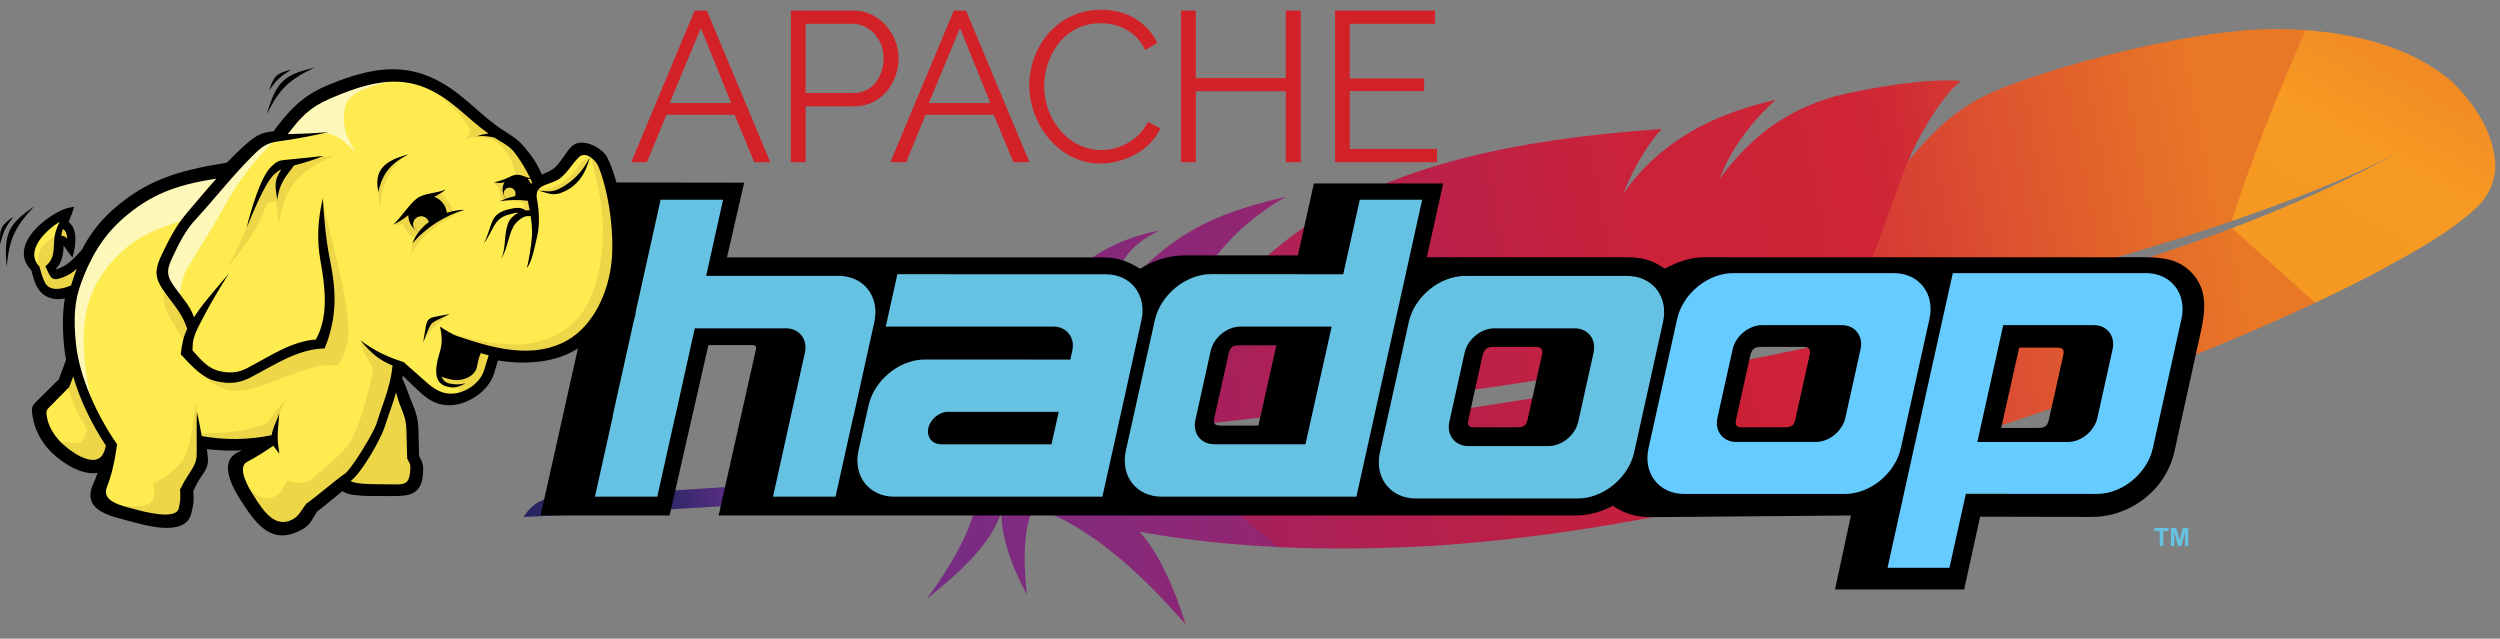 <svg width="137" height="35" viewBox="0 0 137 35" fill="none" xmlns="http://www.w3.org/2000/svg">
<rect x="0" y="0" width="137" height="35" fill="#808080" stroke="none"/>
<path d="M69.767 29.964C67.359 29.842 64.993 29.591 62.681 29.183C62.599 29.167 62.519 29.157 62.437 29.141C63.968 30.731 64.976 34.211 64.962 34.2C62.36 31.236 59.649 28.801 56.642 27.783C56.111 28.886 56.055 30.565 56.269 32.577C54.989 30.214 54.865 28.651 54.875 28.057C54.321 29.792 52.648 31.323 50.787 32.823C52.571 30.395 53.558 28.319 53.598 26.665C45.945 27.379 37.559 27.915 28.695 28.332C29.113 27.625 29.739 27.299 30.498 27.219C32.101 27.151 42.629 26.669 56.652 25.293C57.051 25.254 57.452 25.214 57.855 25.173C57.968 25.163 58.081 25.15 58.192 25.138C59.663 24.991 61.167 24.831 62.703 24.663C63.053 24.624 63.402 24.585 63.754 24.546C63.761 24.546 63.769 24.545 63.774 24.544L70.282 29.992C70.198 29.987 69.855 29.97 69.766 29.964L69.767 29.964Z" fill="url(#paint0_linear_405_255)"/>
<path d="M135.778 11.317C134.177 12.815 132.213 13.845 130.303 14.888C129.17 15.486 127.972 16.073 126.814 16.618C125.268 15.245 123.796 13.933 122.274 12.52C125.439 11.313 128.599 9.932 131.559 8.278C128.61 9.856 125.404 11.027 122.255 12.132C123.338 8.642 124.738 5.075 126.291 1.646C129.115 1.858 132.122 2.57 134.33 4.439C135.553 5.626 136.613 7.165 136.737 8.911C136.787 9.809 136.417 10.69 135.779 11.316L135.778 11.317Z" fill="url(#paint1_linear_405_255)"/>
<path d="M106.722 17.28C108.512 16.833 110.269 16.366 111.987 15.88C113.771 15.375 115.511 14.848 117.2 14.298C117.298 14.266 117.399 14.233 117.499 14.202C119.162 13.657 120.771 13.09 122.322 12.5L126.864 16.595C126.556 16.74 126.243 16.884 125.926 17.031C124.727 17.58 123.444 18.142 122.091 18.708C120.568 19.346 118.949 19.99 117.26 20.633C115.698 21.224 114.071 21.815 112.396 22.393C110.97 22.884 109.506 23.371 108.011 23.843C107.955 23.861 107.902 23.879 107.846 23.897C105.612 22.239 103.694 20.291 101.619 18.488C103.342 18.1 105.043 17.698 106.722 17.28Z" fill="url(#paint2_linear_405_255)"/>
<path d="M69.259 23.901C71.05 23.68 72.864 23.445 74.698 23.198C76.454 22.96 78.223 22.706 80.005 22.441C81.788 22.176 83.576 21.895 85.371 21.602C87.196 21.303 89.022 20.988 90.842 20.659C92.642 20.333 94.439 19.991 96.223 19.633C96.867 19.504 97.508 19.372 98.147 19.24C99.254 19.01 100.352 18.773 101.442 18.529C101.501 18.517 101.559 18.503 101.618 18.488L107.845 23.897C107.734 23.933 107.623 23.966 107.511 24.001C105.926 24.497 104.307 24.982 102.664 25.443C101.004 25.91 99.321 26.354 97.622 26.774C96.189 27.13 94.748 27.466 93.3 27.781C93.005 27.844 92.716 27.905 92.424 27.967C90.606 28.347 88.862 28.663 87.195 28.928C85.306 29.228 83.515 29.459 81.829 29.631C80.721 29.745 79.655 29.834 78.635 29.905C77.767 29.955 76.899 29.994 76.04 30.019C74.013 30.083 72.009 30.073 70.033 29.981C67.948 28.211 65.809 26.421 63.773 24.545C65.177 24.387 66.604 24.223 68.048 24.049C68.449 24.001 68.855 23.951 69.258 23.901L69.259 23.901Z" fill="url(#paint3_linear_405_255)"/>
<path d="M101.155 17.774C100.918 17.825 100.678 17.874 100.436 17.925C99.711 18.076 98.974 18.227 98.22 18.38C97.404 18.543 96.571 18.705 95.719 18.867C95.29 18.95 94.859 19.03 94.421 19.112C93.111 19.357 91.759 19.599 90.367 19.84C88.655 20.135 86.88 20.429 85.041 20.716C83.288 20.991 81.478 21.261 79.607 21.526C77.833 21.779 76.004 22.025 74.123 22.267C72.443 22.483 70.724 22.693 68.957 22.898C68.871 22.908 68.785 22.918 68.7 22.926C66.945 23.13 65.146 23.327 63.304 23.519C63.261 23.523 63.219 23.527 63.179 23.531L64.233 20.69C64.23 20.751 64.222 20.812 64.219 20.873C65.533 17.488 69.312 13.503 73.289 11.312C75.122 10.302 77.189 9.488 79.531 8.843C81.275 8.363 83.171 7.977 85.238 7.677C87.044 7.413 88.98 7.21 91.058 7.069C90.433 7.764 89.892 8.606 89.421 9.565C89.339 9.733 89.257 9.905 89.179 10.081C89.1 10.256 89.023 10.435 88.951 10.617C88.951 10.615 88.954 10.613 88.955 10.611C91.026 7.669 93.964 6.224 97.303 5.475C96.503 6.186 95.387 7.386 94.599 8.962C94.492 9.177 94.394 9.399 94.3 9.625C94.276 9.682 94.253 9.737 94.232 9.793C94.232 9.791 94.234 9.791 94.235 9.789C94.235 9.789 94.235 9.787 94.238 9.787C94.996 8.776 95.765 7.955 96.597 7.285C96.775 7.141 96.957 7.004 97.143 6.875C97.425 6.677 97.715 6.496 98.014 6.326C98.206 6.218 98.4 6.116 98.6 6.019C99.068 5.792 99.56 5.594 100.084 5.423C100.245 5.37 100.406 5.32 100.572 5.272C100.809 5.216 101.039 5.164 101.267 5.114C102.296 4.889 103.204 4.731 103.993 4.622C104.388 4.568 104.751 4.524 105.087 4.494C105.219 4.481 105.349 4.47 105.473 4.46C105.848 4.431 106.177 4.414 106.464 4.408C106.894 4.399 107.23 4.413 107.471 4.434C107.357 4.523 107.238 4.627 107.116 4.748C106.28 5.584 105.32 7.155 104.726 8.453C104.726 8.453 104.603 8.766 104.554 8.902C104.544 8.929 101.443 17.765 101.443 17.765C101.407 17.773 101.195 17.765 101.155 17.774V17.774Z" fill="url(#paint4_linear_405_255)"/>
<path d="M122.307 12.111C120.849 12.612 119.202 13.146 117.35 13.699C117.255 13.729 117.154 13.757 117.057 13.786C115.454 14.263 113.701 14.758 111.791 15.259C110.142 15.695 108.379 16.136 106.49 16.58C104.845 16.967 103.102 17.36 101.267 17.748L104.531 8.889C106.433 6.525 107.899 5.545 109.801 4.789C110.322 4.592 110.864 4.399 111.422 4.212C113.13 3.64 114.982 3.123 116.802 2.701C118.559 2.295 120.278 1.98 121.804 1.79C122.776 1.67 123.668 1.602 124.437 1.592C125.116 1.585 125.754 1.606 126.356 1.65C124.847 5.07 123.162 9.3 122.305 12.112L122.307 12.111Z" fill="url(#paint5_linear_405_255)"/>
<path d="M62.374 23.618C60.94 23.765 59.481 23.909 57.992 24.047C57.97 24.049 57.95 24.051 57.927 24.053C57.717 24.073 57.507 24.091 57.296 24.111C56.293 24.204 55.392 24.278 53.343 24.449C53.126 23.262 52.063 22.086 50.816 20.912C52.296 21.375 53.55 22.353 54.345 23.806C55.429 18.5 57.893 14.313 62.317 12.941C62.712 12.818 63.118 12.717 63.545 12.641C61.931 13.364 61.028 14.537 60.544 17.052C60.541 17.056 60.537 17.062 60.533 17.067C60.537 17.062 60.541 17.056 60.544 17.052C63.096 13.814 65.125 12.376 68.131 11.412C68.844 11.184 69.611 10.981 70.454 10.787C66.373 13.155 64.509 16.619 64.237 20.693L64.221 20.873L63.182 23.534C62.913 23.564 62.645 23.591 62.374 23.619L62.374 23.618Z" fill="url(#paint6_linear_405_255)"/>
<path d="M58.156 1.203C59.062 0.567 60.252 0.386 61.319 0.654C62.224 0.871 63.02 1.506 63.419 2.349C63.2 2.481 62.982 2.614 62.763 2.746C62.568 2.338 62.269 1.976 61.889 1.726C61.377 1.384 60.746 1.246 60.136 1.277C59.505 1.304 58.886 1.545 58.41 1.961C57.708 2.569 57.315 3.482 57.237 4.397C57.145 5.432 57.498 6.504 58.21 7.265C58.553 7.631 58.982 7.921 59.46 8.08C60.49 8.428 61.708 8.122 62.454 7.331C62.635 7.138 62.786 6.916 62.904 6.679C63.13 6.796 63.358 6.912 63.583 7.031C63.377 7.5 63.032 7.901 62.619 8.202C61.649 8.904 60.338 9.166 59.192 8.784C58.344 8.502 57.629 7.893 57.148 7.148C56.547 6.221 56.275 5.071 56.461 3.977C56.64 2.882 57.239 1.842 58.156 1.203Z" fill="#D32128"/>
<path d="M43.34 8.889C43.34 6.119 43.339 3.349 43.341 0.579C44.496 0.58 45.651 0.579 46.807 0.58C47.277 0.583 47.742 0.741 48.122 1.016C48.764 1.478 49.182 2.237 49.237 3.026C49.272 3.607 49.126 4.198 48.819 4.693C48.554 5.122 48.16 5.478 47.688 5.664C47.409 5.776 47.108 5.827 46.807 5.822C45.921 5.822 45.035 5.822 44.148 5.822C44.148 6.844 44.148 7.866 44.148 8.888C43.879 8.889 43.61 8.888 43.34 8.889ZM44.148 1.305C44.148 2.569 44.148 3.833 44.148 5.096C45.034 5.097 45.92 5.096 46.806 5.097C47.136 5.099 47.467 4.987 47.726 4.779C48.056 4.515 48.27 4.124 48.364 3.715C48.483 3.203 48.426 2.644 48.16 2.186C47.879 1.681 47.337 1.307 46.749 1.305C45.882 1.304 45.015 1.305 44.148 1.305Z" fill="#D32128"/>
<path d="M52.269 0.58C52.491 0.58 52.714 0.58 52.937 0.58C54.096 3.35 55.256 6.119 56.415 8.889C56.122 8.889 55.829 8.889 55.537 8.889C55.177 8.024 54.819 7.158 54.459 6.292C53.214 6.291 51.968 6.291 50.722 6.292C50.368 7.158 50.012 8.022 49.658 8.888C49.369 8.89 49.08 8.889 48.791 8.889C49.95 6.119 51.11 3.35 52.269 0.58ZM50.9 5.649C52.024 5.649 53.148 5.649 54.271 5.649C53.718 4.279 53.163 2.91 52.609 1.54C52.039 2.909 51.468 4.278 50.9 5.649Z" fill="#D32128"/>
<path d="M38.067 0.58C38.289 0.58 38.512 0.58 38.734 0.58C39.894 3.35 41.053 6.119 42.212 8.889C41.92 8.889 41.627 8.889 41.335 8.889C40.975 8.024 40.616 7.158 40.257 6.292C39.011 6.291 37.766 6.291 36.52 6.292C36.166 7.158 35.81 8.022 35.456 8.888C35.167 8.89 34.878 8.889 34.589 8.889C35.748 6.119 36.908 3.35 38.067 0.58ZM36.697 5.649C37.822 5.649 38.946 5.649 40.069 5.649C39.516 4.279 38.961 2.91 38.407 1.54C37.837 2.909 37.265 4.278 36.697 5.649Z" fill="#D32128"/>
<path d="M64.724 0.58C64.993 0.58 65.263 0.58 65.532 0.58C65.532 1.813 65.532 3.045 65.532 4.278C67.175 4.278 68.819 4.278 70.462 4.277C70.462 3.045 70.462 1.813 70.462 0.58C70.736 0.58 71.009 0.58 71.282 0.58C71.283 3.35 71.283 6.119 71.282 8.889C71.009 8.889 70.735 8.89 70.462 8.889C70.463 7.594 70.462 6.298 70.462 5.003C68.819 5.003 67.175 5.003 65.532 5.003C65.531 6.299 65.534 7.594 65.531 8.889C65.261 8.889 64.992 8.89 64.724 8.889C64.724 6.119 64.723 3.35 64.724 0.58Z" fill="#D32128"/>
<path d="M73.161 0.58C74.988 0.579 76.815 0.58 78.641 0.579C78.643 0.821 78.643 1.063 78.641 1.305C77.084 1.304 75.526 1.305 73.969 1.305C73.968 2.303 73.969 3.302 73.969 4.3C75.327 4.301 76.686 4.3 78.044 4.3V4.99C76.686 4.991 75.327 4.99 73.969 4.99C73.968 6.048 73.969 7.105 73.969 8.163C75.562 8.163 77.155 8.163 78.748 8.163C78.748 8.405 78.748 8.646 78.748 8.888C76.886 8.889 75.023 8.889 73.161 8.888C73.161 6.119 73.161 3.349 73.161 0.58Z" fill="#D32128"/>
<path d="M118.059 28.939C118.32 28.939 118.581 28.939 118.841 28.939C118.841 28.994 118.841 29.05 118.841 29.106C118.744 29.106 118.648 29.106 118.55 29.106C118.55 29.379 118.55 29.651 118.55 29.924C118.484 29.924 118.417 29.924 118.351 29.924C118.351 29.651 118.351 29.379 118.351 29.106C118.253 29.106 118.156 29.106 118.059 29.106C118.059 29.05 118.059 28.994 118.059 28.939Z" fill="#66C2E3"/>
<path d="M118.967 29.924C118.967 29.596 118.967 29.267 118.967 28.939C119.066 28.939 119.166 28.938 119.265 28.939C119.324 29.163 119.384 29.387 119.444 29.61C119.503 29.387 119.562 29.163 119.62 28.939C119.719 28.938 119.819 28.939 119.918 28.939C119.918 29.267 119.918 29.596 119.918 29.924C119.857 29.924 119.795 29.924 119.735 29.924C119.734 29.666 119.734 29.407 119.734 29.149C119.669 29.407 119.603 29.666 119.538 29.924C119.475 29.924 119.41 29.924 119.347 29.924C119.282 29.666 119.217 29.408 119.152 29.149C119.152 29.408 119.152 29.666 119.152 29.924C119.09 29.924 119.029 29.924 118.967 29.924Z" fill="#66C2E3"/>
<path fill-rule="evenodd" clip-rule="evenodd" d="M100.558 32.302H107.635C107.927 30.973 108.22 29.644 108.511 28.315C110.531 28.315 112.616 28.328 114.636 28.328C115.622 28.328 116.495 28.022 117.271 27.498C118.207 26.865 118.906 25.896 119.169 24.7C119.612 22.677 120.059 20.654 120.505 18.632C120.76 17.477 121.092 16.173 120.264 15.13C119.502 14.171 118.491 14.096 117.382 14.096C109.392 14.105 101.402 14.096 93.413 14.096C92.606 14.096 91.93 14.357 91.226 14.72C90.564 14.253 89.967 14.096 89.156 14.096H78.19C78.489 12.749 78.788 11.401 79.088 10.054H72C71.708 11.368 71.416 12.683 71.124 13.997H64.891C64.03 13.997 63.203 14.268 62.481 14.731C61.781 14.296 61.241 14.107 60.412 14.107H39.838C40.152 12.741 40.466 11.376 40.78 10.01C38.421 10.006 36.062 10.003 33.704 9.999C32.344 16.081 30.984 22.164 29.624 28.246C31.981 28.247 34.337 28.248 36.694 28.248C37.403 25.136 38.111 22.023 38.82 18.91H41.213C41.497 18.91 41.441 19.072 41.394 19.286C40.723 22.274 40.053 25.261 39.382 28.248C55.005 28.248 70.628 28.249 86.252 28.249C87.047 28.249 87.669 28.084 88.385 27.719C89.091 28.191 89.715 28.347 90.577 28.34L101.432 28.248C101.141 29.6 100.85 30.951 100.558 32.303V32.302ZM69.946 18.923H67.86C67.494 18.923 67.395 19.09 67.322 19.418C67.061 20.589 66.8 21.761 66.539 22.932C66.464 23.269 66.635 23.324 66.929 23.324H68.96C69.288 21.857 69.617 20.39 69.946 18.923V18.923ZM81.914 19.008H84.142C84.571 19.008 84.548 19.233 84.47 19.58C84.215 20.727 83.96 21.875 83.705 23.023C83.615 23.423 83.366 23.416 83.022 23.416H80.754C80.421 23.416 80.418 23.22 80.477 22.95C80.731 21.803 80.986 20.655 81.24 19.508C81.334 19.083 81.501 19.008 81.914 19.008V19.008ZM96.583 19.008H98.812C99.24 19.008 99.217 19.233 99.14 19.58C98.884 20.727 98.629 21.875 98.374 23.023C98.285 23.423 98.036 23.416 97.691 23.416H95.423C95.09 23.416 95.088 23.22 95.147 22.95C95.401 21.803 95.656 20.655 95.909 19.508C96.003 19.083 96.17 19.008 96.583 19.008V19.008ZM109.665 23.45H111.751C112.117 23.45 112.216 23.283 112.289 22.954C112.55 21.783 112.812 20.611 113.072 19.44C113.146 19.103 112.976 19.048 112.682 19.048H110.651C110.322 20.515 109.994 21.982 109.665 23.45Z" fill="black"/>
<path fill-rule="evenodd" clip-rule="evenodd" d="M94.967 14.968H103.787C105.164 14.968 106.041 16.094 105.736 17.47L104.165 24.564C103.859 25.941 102.484 27.067 101.108 27.067H92.287C90.91 27.067 90.034 25.941 90.339 24.564L91.91 17.47C92.215 16.094 93.591 14.968 94.967 14.968ZM96.566 17.816H100.927C101.656 17.816 102.12 18.412 101.958 19.14L101.127 22.895C100.966 23.623 100.237 24.219 99.509 24.219H95.147C94.419 24.219 93.955 23.623 94.116 22.895L94.948 19.14C95.11 18.412 95.837 17.816 96.566 17.816Z" fill="#66CCFF"/>
<path fill-rule="evenodd" clip-rule="evenodd" d="M107.014 14.966L104.804 24.925L104.333 27.06L103.437 31.115H106.828L107.73 27.06L114.92 27.066C116.296 27.067 117.669 25.941 117.974 24.565L119.545 17.473C119.85 16.097 118.973 14.966 117.597 14.966H107.014ZM109.778 17.816H114.74C115.468 17.816 115.931 18.415 115.77 19.143L114.938 22.895C114.777 23.623 114.049 24.221 113.321 24.221H108.358L109.778 17.816Z" fill="#66CCFF"/>
<path fill-rule="evenodd" clip-rule="evenodd" d="M80.282 15.122H89.171C90.558 15.122 91.442 16.257 91.135 17.644L89.551 24.793C89.243 26.18 87.857 27.315 86.471 27.315H77.582C76.195 27.315 75.311 26.18 75.619 24.793L77.202 17.644C77.51 16.257 78.896 15.122 80.283 15.122H80.282ZM81.894 17.992H86.288C87.023 17.992 87.49 18.593 87.328 19.326L86.489 23.11C86.327 23.844 85.593 24.444 84.859 24.444H80.464C79.73 24.444 79.263 23.844 79.425 23.11L80.263 19.326C80.426 18.592 81.159 17.992 81.894 17.992" fill="#66C2E3"/>
<path fill-rule="evenodd" clip-rule="evenodd" d="M74.517 10.944L73.609 15.03L66.363 15.024C64.977 15.024 63.593 16.159 63.285 17.545L61.697 24.697C61.39 26.084 62.273 27.218 63.661 27.218H74.33L77.032 15.03L77.935 10.944H74.517V10.944ZM67.975 17.897H72.976L71.539 24.345H66.545C65.811 24.345 65.345 23.748 65.507 23.015L66.346 19.228C66.508 18.494 67.241 17.897 67.975 17.897V17.897Z" fill="#66C2E3"/>
<path fill-rule="evenodd" clip-rule="evenodd" d="M36.201 10.944L34.818 17.182H34.835L34.776 17.428C34.755 17.499 34.734 17.572 34.718 17.645L33.569 22.821H33.581L32.602 27.218H36.019L36.998 22.821H37.004L37.778 19.327C37.779 19.322 37.777 19.316 37.778 19.31L38.077 17.991H43.066C43.8 17.991 44.272 18.593 44.109 19.328L43.324 22.868L42.362 27.218H45.786L46.753 22.868H46.759L47.914 17.645C48.221 16.258 47.337 15.118 45.95 15.118H38.698L39.625 10.944H36.201H36.201Z" fill="#66C2E3"/>
<path fill-rule="evenodd" clip-rule="evenodd" d="M60.411 27.219H49.009C47.622 27.219 46.738 26.084 47.045 24.697L47.505 22.622H47.507L47.595 22.224C47.902 20.837 49.289 19.701 50.676 19.702L58.654 19.705L58.772 19.176C58.897 18.484 58.461 17.924 57.776 17.896H48.54L49.176 15.027L60.638 15.031C61.996 15.057 62.855 16.181 62.551 17.552L62.336 18.525H62.338L62.076 19.707H62.078L60.733 25.775H60.731L60.411 27.218L60.411 27.219ZM51.548 24.349H57.622L58.017 22.571H52.047C52.018 22.569 51.989 22.567 51.958 22.567C51.469 22.567 50.981 22.967 50.873 23.456C50.767 23.939 51.07 24.335 51.549 24.345C51.548 24.346 51.548 24.347 51.548 24.349" fill="#66C2E3"/>
<path d="M3.958 19.793C3.902 19.947 3.845 20.1 3.789 20.254L3.465 20.135C3.521 19.982 3.578 19.828 3.634 19.674L3.958 19.793ZM3.789 20.254C3.705 20.482 3.621 20.71 3.537 20.939L3.213 20.82C3.297 20.592 3.381 20.363 3.465 20.135L3.789 20.254ZM3.537 20.939L3.497 21.002L3.375 20.879L3.537 20.939ZM3.497 21.002C3.313 21.184 3.129 21.366 2.945 21.548L2.702 21.304C2.886 21.122 3.07 20.939 3.254 20.757L3.497 21.002ZM2.945 21.548C2.781 21.71 2.618 21.872 2.455 22.034L2.212 21.789C2.375 21.628 2.538 21.466 2.702 21.304L2.945 21.548ZM2.455 22.034C2.38 22.107 2.355 22.132 2.332 22.153L2.093 21.904C2.143 21.856 2.198 21.803 2.212 21.789L2.455 22.034ZM2.332 22.153C2.111 22.366 2.068 22.409 2.131 22.789L1.791 22.845C1.697 22.285 1.762 22.222 2.093 21.904L2.332 22.153ZM2.131 22.789C2.183 23.095 2.284 23.407 2.444 23.711L2.138 23.872C1.961 23.537 1.848 23.189 1.791 22.845L2.131 22.789ZM2.444 23.711C2.592 23.994 2.79 24.267 3.042 24.52L2.798 24.763C2.518 24.483 2.3 24.181 2.138 23.872L2.444 23.711ZM3.042 24.52C3.365 24.843 3.891 25.244 4.439 25.452L4.317 25.775C3.719 25.547 3.147 25.113 2.798 24.763L3.042 24.52ZM4.439 25.452C4.82 25.597 5.208 25.647 5.533 25.503L5.672 25.819C5.253 26.005 4.776 25.949 4.317 25.775L4.439 25.452ZM5.533 25.503L5.867 25.356L5.769 25.707L5.603 25.661L5.533 25.503ZM5.769 25.707C5.726 25.864 5.675 26.025 5.617 26.186L5.292 26.069C5.347 25.916 5.395 25.763 5.436 25.615L5.769 25.707ZM5.617 26.186C5.563 26.337 5.501 26.489 5.432 26.641L5.117 26.498C5.181 26.357 5.239 26.212 5.292 26.069L5.617 26.186ZM5.432 26.641C5.14 27.281 5.446 27.618 5.92 27.835L5.777 28.149C5.128 27.853 4.711 27.388 5.117 26.498L5.432 26.641ZM5.92 27.835C6.223 27.973 6.59 28.068 6.931 28.157L6.844 28.491C6.486 28.397 6.101 28.297 5.777 28.149L5.92 27.835ZM6.931 28.157C7.021 28.18 7.108 28.203 7.171 28.22L7.083 28.554C6.991 28.529 6.917 28.509 6.844 28.491L6.931 28.157ZM7.171 28.22C7.582 28.331 8.292 28.535 8.931 28.576L8.91 28.921C8.24 28.879 7.507 28.668 7.083 28.554L7.171 28.22ZM8.931 28.576C9.509 28.612 10.023 28.515 10.142 28.073L10.476 28.161C10.299 28.817 9.64 28.968 8.91 28.921L8.931 28.576ZM10.142 28.073C10.205 27.839 10.242 27.658 10.257 27.479L10.603 27.507C10.586 27.702 10.546 27.901 10.476 28.161L10.142 28.073ZM10.257 27.479C10.272 27.298 10.266 27.123 10.244 26.901L10.587 26.869C10.612 27.119 10.619 27.313 10.603 27.507L10.257 27.479ZM10.244 26.901L10.258 26.815L10.415 26.885L10.244 26.901ZM10.258 26.815C10.49 26.296 10.586 26.156 10.755 25.908L11.04 26.102C10.883 26.332 10.795 26.461 10.573 26.955L10.258 26.815ZM10.755 25.908C10.772 25.883 10.787 25.861 10.831 25.796L11.117 25.989C11.106 26.006 11.07 26.059 11.04 26.102L10.755 25.908ZM10.831 25.796C10.963 25.601 11.023 25.47 11.043 25.335L11.384 25.382C11.357 25.576 11.28 25.747 11.117 25.989L10.831 25.796ZM11.043 25.335C11.063 25.193 11.043 25.023 11.012 24.764L11.355 24.725C11.389 25.009 11.411 25.195 11.384 25.382L11.043 25.335ZM11.012 24.764C11.003 24.694 10.996 24.637 10.992 24.601L11.333 24.558C11.344 24.636 11.351 24.69 11.355 24.725L11.012 24.764ZM10.992 24.601C10.988 24.572 10.979 24.513 10.967 24.431L11.309 24.381C11.314 24.417 11.322 24.475 11.333 24.558L10.992 24.601ZM10.967 24.431L10.933 24.2L11.164 24.235L11.138 24.406L10.967 24.431ZM11.164 24.235C11.652 24.308 12.132 24.345 12.61 24.348L12.608 24.693C12.115 24.69 11.618 24.652 11.112 24.576L11.164 24.235ZM12.61 24.348C13.088 24.351 13.564 24.321 14.044 24.261L14.085 24.604C13.59 24.665 13.1 24.697 12.608 24.693L12.61 24.348ZM14.044 24.261L14.151 24.582L14.065 24.433L14.044 24.261ZM14.151 24.582C13.872 24.745 13.594 24.888 13.239 25.071L13.081 24.763C13.431 24.583 13.706 24.441 13.978 24.283L14.151 24.582ZM13.239 25.071C13.213 25.084 13.186 25.098 13.159 25.111L13.001 24.803C13.028 24.79 13.055 24.776 13.081 24.763L13.239 25.071ZM13.159 25.111C12.794 25.299 12.791 25.693 12.92 26.106L12.59 26.209C12.414 25.643 12.437 25.093 13.001 24.803L13.159 25.111ZM12.92 26.106C13.066 26.574 13.377 27.067 13.572 27.368L13.283 27.556C13.077 27.239 12.749 26.718 12.59 26.209L12.92 26.106ZM13.572 27.368C13.98 27.997 14.365 28.527 14.807 28.798L14.627 29.092C14.127 28.786 13.715 28.222 13.283 27.556L13.572 27.368ZM14.807 28.798C15.225 29.054 15.713 29.078 16.36 28.727L16.523 29.033C15.75 29.451 15.152 29.413 14.627 29.092L14.807 28.798ZM16.36 28.727C16.666 28.562 16.768 28.382 16.907 28.14L17.208 28.31C17.041 28.603 16.917 28.82 16.523 29.033L16.36 28.727ZM16.907 28.14C16.962 28.044 17.022 27.938 17.11 27.806L17.396 27.998C17.326 28.104 17.264 28.212 17.208 28.31L16.907 28.14ZM17.11 27.806L17.17 27.75L17.253 27.902L17.11 27.806ZM17.17 27.75C17.271 27.695 17.702 27.339 18.121 26.992L18.342 27.259C17.908 27.617 17.462 27.985 17.336 28.054L17.17 27.75ZM18.121 26.992C18.337 26.814 18.55 26.638 18.661 26.549L18.878 26.819C18.676 26.982 18.509 27.12 18.342 27.259L18.121 26.992ZM18.661 26.549L18.793 26.442L18.902 26.573L18.769 26.684L18.661 26.549ZM18.902 26.573C18.971 26.656 19.08 26.707 19.229 26.743L19.149 27.079C18.928 27.026 18.758 26.941 18.636 26.795L18.902 26.573ZM19.229 26.743C19.398 26.783 19.622 26.803 19.893 26.823L19.868 27.168C19.585 27.148 19.348 27.126 19.149 27.079L19.229 26.743ZM19.893 26.823C20.105 26.838 20.783 26.838 21.221 26.838V27.183C20.774 27.183 20.081 27.184 19.868 27.168L19.893 26.823ZM21.221 26.838C21.36 26.837 21.476 26.837 21.545 26.838L21.543 27.184C21.474 27.183 21.359 27.183 21.221 27.183V26.838H21.221ZM21.545 26.838C21.953 26.84 22.276 26.822 22.49 26.701L22.66 27.002C22.378 27.162 22.005 27.186 21.543 27.184L21.545 26.838H21.545ZM22.49 26.701C22.685 26.591 22.802 26.373 22.832 25.965L23.177 25.99C23.139 26.53 22.961 26.832 22.66 27.002L22.49 26.701ZM22.832 25.965C22.847 25.756 22.85 25.631 22.827 25.524L23.164 25.45C23.197 25.601 23.195 25.749 23.177 25.99L22.832 25.965ZM22.827 25.524C22.803 25.417 22.748 25.306 22.645 25.123L22.947 24.955C23.066 25.165 23.131 25.299 23.164 25.45L22.827 25.524ZM22.645 25.123L22.623 25.043L22.796 25.039L22.645 25.123ZM22.623 25.043C22.617 24.795 22.61 24.547 22.603 24.299L22.949 24.291C22.956 24.539 22.962 24.787 22.969 25.035L22.623 25.043ZM22.603 24.299C22.597 24.051 22.59 23.803 22.584 23.555L22.929 23.547C22.936 23.794 22.942 24.043 22.949 24.291L22.603 24.299ZM22.584 23.555C22.576 23.288 22.548 23.075 22.495 22.867L22.83 22.783C22.889 23.017 22.921 23.254 22.929 23.547L22.584 23.555ZM22.495 22.867C22.442 22.658 22.363 22.448 22.256 22.194L22.575 22.06C22.687 22.328 22.771 22.551 22.83 22.783L22.495 22.867ZM22.256 22.194C22.18 22.014 22.116 21.839 22.052 21.668L22.376 21.549C22.437 21.712 22.498 21.879 22.575 22.06L22.256 22.194ZM22.376 21.548V21.549L22.214 21.608L22.376 21.548ZM22.052 21.669C21.953 21.402 21.857 21.144 21.717 20.866L22.026 20.711C22.174 21.002 22.273 21.271 22.376 21.548L22.052 21.669ZM21.717 20.866L21.701 20.759L21.871 20.788L21.717 20.866ZM21.701 20.759C21.718 20.662 21.733 20.573 21.743 20.492L22.085 20.535C22.071 20.641 22.056 20.734 22.041 20.818L21.701 20.759ZM21.743 20.492C21.753 20.418 21.763 20.326 21.773 20.214L22.119 20.242C22.111 20.324 22.1 20.422 22.085 20.535L21.743 20.492ZM21.773 20.214L21.805 19.852L22.065 20.103L21.946 20.228L21.773 20.214ZM22.065 20.103C22.235 20.266 22.404 20.429 22.573 20.592L22.334 20.842C22.165 20.679 21.996 20.516 21.826 20.353L22.065 20.103ZM22.573 20.592L22.953 20.958L22.714 21.208L22.334 20.842L22.573 20.592ZM22.953 20.958C23.227 21.222 23.477 21.462 23.755 21.626L23.58 21.924C23.268 21.741 23.004 21.487 22.714 21.208L22.953 20.958ZM23.755 21.626C24.022 21.784 24.324 21.875 24.715 21.856L24.731 22.202C24.263 22.224 23.901 22.114 23.58 21.924L23.755 21.626ZM24.715 21.856C25.138 21.837 25.594 21.655 25.973 21.375L26.179 21.654C25.747 21.972 25.222 22.179 24.731 22.202L24.715 21.856ZM25.973 21.375C26.335 21.108 26.624 20.754 26.741 20.369L27.072 20.469C26.932 20.929 26.597 21.345 26.179 21.654L25.973 21.375ZM26.741 20.369C26.782 20.236 26.822 20.102 26.862 19.969L27.193 20.069C27.153 20.202 27.113 20.335 27.072 20.469L26.741 20.369ZM26.862 19.969C26.909 19.814 26.956 19.659 27.003 19.505L27.334 19.605C27.287 19.759 27.24 19.915 27.193 20.069L26.862 19.969ZM27.003 19.505L27.049 19.356L27.201 19.385L27.169 19.555L27.003 19.505ZM27.201 19.385C27.901 19.517 28.663 19.564 29.395 19.487L29.429 19.83C28.663 19.91 27.867 19.862 27.137 19.724L27.201 19.385ZM29.395 19.487C30.039 19.419 30.659 19.256 31.193 18.971L31.355 19.277C30.782 19.582 30.117 19.758 29.429 19.83L29.395 19.487ZM31.193 18.971C31.974 18.554 32.561 17.938 32.984 17.206L33.283 17.378C32.829 18.164 32.197 18.827 31.355 19.277L31.193 18.971ZM32.984 17.206V17.206L33.133 17.292L32.984 17.206V17.206ZM32.984 17.206C33.466 16.369 33.737 15.383 33.84 14.366L34.183 14.398C34.075 15.464 33.791 16.5 33.283 17.378L32.984 17.206ZM33.84 14.366C33.924 13.537 33.877 12.408 33.704 11.315L34.044 11.261C34.222 12.382 34.269 13.544 34.183 14.398L33.84 14.366ZM33.704 11.315C33.551 10.351 33.299 9.419 32.952 8.755L33.259 8.595C33.623 9.293 33.886 10.262 34.044 11.261L33.704 11.315ZM32.952 8.755C32.925 8.703 32.88 8.646 32.822 8.588L33.063 8.341C33.147 8.424 33.214 8.51 33.259 8.595L32.952 8.755ZM32.822 8.588C32.674 8.442 32.453 8.304 32.225 8.225L32.337 7.899C32.614 7.994 32.882 8.163 33.063 8.341L32.822 8.588ZM32.225 8.225C32.014 8.153 31.801 8.132 31.648 8.212L31.489 7.905C31.735 7.777 32.044 7.798 32.337 7.899L32.225 8.225ZM31.648 8.212C31.617 8.229 31.587 8.25 31.56 8.277L31.313 8.035C31.366 7.982 31.425 7.939 31.489 7.905L31.648 8.212ZM31.56 8.277C31.419 8.42 31.295 8.602 31.171 8.783L30.886 8.589C31.02 8.392 31.154 8.197 31.313 8.035L31.56 8.277ZM31.171 8.783C31.007 9.022 30.843 9.262 30.63 9.443L30.406 9.18C30.586 9.027 30.736 8.807 30.886 8.589L31.171 8.783ZM30.63 9.443C30.37 9.666 30.068 9.787 29.788 9.899L29.66 9.578C29.915 9.476 30.189 9.366 30.406 9.18L30.63 9.443ZM29.788 9.899C29.739 9.919 29.691 9.938 29.661 9.951L29.53 9.631C29.584 9.609 29.622 9.593 29.66 9.578L29.788 9.899ZM29.661 9.951L29.496 10.019L29.433 9.85L29.595 9.791L29.661 9.951ZM29.433 9.85C29.322 9.548 29.184 9.279 29.026 9.025L29.319 8.842C29.488 9.113 29.636 9.403 29.757 9.731L29.433 9.85ZM29.026 9.025C28.865 8.769 28.683 8.531 28.484 8.293L28.748 8.071C28.959 8.322 29.151 8.573 29.319 8.842L29.026 9.025ZM28.484 8.293C28.329 8.109 28.18 7.971 28.018 7.848L28.227 7.574C28.409 7.712 28.576 7.866 28.748 8.071L28.484 8.293ZM28.018 7.848C27.857 7.725 27.674 7.61 27.46 7.476L27.643 7.183C27.86 7.319 28.046 7.436 28.227 7.574L28.018 7.848ZM27.46 7.476C26.857 7.099 26.352 6.656 25.837 6.204L26.063 5.943C26.568 6.386 27.062 6.82 27.643 7.183L27.46 7.476ZM25.837 6.204C25.62 6.014 25.401 5.822 25.156 5.62L25.376 5.353C25.603 5.539 25.834 5.742 26.063 5.943L25.837 6.204ZM25.156 5.62C24.015 4.679 22.958 4.223 21.835 4.152L21.856 3.806C23.055 3.882 24.175 4.362 25.376 5.353L25.156 5.62ZM21.835 4.152C20.703 4.081 19.495 4.398 18.06 5.002L17.926 4.683C19.41 4.059 20.666 3.732 21.856 3.806L21.835 4.152ZM18.06 5.002C17.383 5.286 16.883 5.621 16.448 6.023L16.215 5.769C16.678 5.341 17.21 4.984 17.926 4.683L18.06 5.002ZM16.448 6.023C16.011 6.427 15.635 6.906 15.213 7.47L14.936 7.263C15.368 6.685 15.755 6.194 16.215 5.769L16.448 6.023ZM15.213 7.47L15.164 7.535L15.083 7.539L15.074 7.367L15.213 7.47ZM15.083 7.539C14.843 7.552 14.642 7.581 14.441 7.661L14.313 7.34C14.556 7.243 14.79 7.208 15.066 7.194L15.083 7.539ZM14.441 7.661C14.238 7.742 14.029 7.878 13.772 8.105L13.544 7.845C13.833 7.591 14.074 7.435 14.313 7.34L14.441 7.661ZM13.772 8.105C13.575 8.279 13.382 8.458 13.193 8.64L12.953 8.392C13.142 8.208 13.339 8.026 13.544 7.845L13.772 8.105ZM13.193 8.64L13.192 8.641L13.073 8.516L13.193 8.641V8.64ZM13.192 8.641C13.005 8.822 12.822 9.007 12.642 9.195L12.393 8.956C12.575 8.765 12.762 8.577 12.953 8.391L13.192 8.641ZM12.642 9.195L12.544 9.245L12.518 9.075L12.642 9.195ZM12.544 9.245C11.194 9.461 10.099 9.697 9.121 10.075L8.997 9.753C9.996 9.366 11.113 9.124 12.491 8.905L12.544 9.245ZM9.121 10.075C8.152 10.451 7.296 10.969 6.416 11.749L6.188 11.489C7.1 10.68 7.989 10.143 8.997 9.753L9.121 10.075ZM6.416 11.749C6.06 12.065 5.752 12.398 5.484 12.749L5.21 12.539C5.492 12.169 5.815 11.82 6.188 11.489L6.416 11.749ZM5.484 12.749C5.215 13.1 4.985 13.472 4.782 13.867L4.475 13.71C4.686 13.299 4.927 12.909 5.21 12.539L5.484 12.749ZM4.782 13.867L4.757 13.904L4.628 13.788L4.782 13.867ZM4.757 13.904C4.56 14.121 4.364 14.341 4.154 14.53L3.923 14.273C4.126 14.089 4.313 13.88 4.5 13.673L4.757 13.904ZM4.154 14.53C3.933 14.729 3.694 14.898 3.418 15.004L3.294 14.681C3.524 14.593 3.73 14.446 3.923 14.273L4.154 14.53ZM3.418 15.004H3.417L3.356 14.843L3.418 15.004ZM3.417 15.004C3.195 15.089 3.087 15.132 2.964 15.08L3.098 14.761C3.103 14.764 3.159 14.733 3.294 14.681L3.417 15.004ZM2.964 15.08L2.963 15.079L3.031 14.921L2.964 15.08ZM2.963 15.079C2.834 15.024 2.798 14.918 2.718 14.704L3.042 14.584C3.087 14.706 3.086 14.757 3.098 14.762L2.963 15.079ZM2.718 14.704L2.672 14.584L2.776 14.506L2.88 14.644L2.718 14.704ZM2.776 14.506C3.094 14.267 3.124 13.792 3.153 13.334L3.499 13.356C3.465 13.891 3.43 14.447 2.983 14.782L2.776 14.506ZM3.153 13.334C3.157 13.274 3.16 13.214 3.164 13.169L3.509 13.193C3.505 13.256 3.502 13.306 3.499 13.356L3.153 13.334ZM3.164 13.169L3.176 13.001L3.345 13.008L3.337 13.181L3.164 13.169ZM3.345 13.008C3.63 13.022 3.76 13.223 3.9 13.44L3.609 13.627C3.52 13.488 3.437 13.359 3.328 13.354L3.345 13.008ZM3.9 13.44C3.939 13.501 3.979 13.563 4.022 13.617L3.752 13.832C3.698 13.764 3.653 13.694 3.609 13.627L3.9 13.44ZM4.056 13.761L3.976 14.115L3.752 13.832L3.887 13.724L4.056 13.761ZM3.718 13.687C3.776 13.426 3.821 13.084 3.758 12.803L4.094 12.728C4.171 13.07 4.122 13.465 4.056 13.761L3.718 13.687ZM3.758 12.803C3.718 12.625 3.632 12.472 3.472 12.389L3.63 12.082C3.894 12.219 4.033 12.456 4.094 12.728L3.758 12.803ZM3.472 12.389L3.335 12.319L3.389 12.175L3.551 12.236L3.472 12.389ZM3.389 12.175C3.414 12.107 3.451 12.012 3.49 11.915L3.811 12.041C3.781 12.117 3.751 12.193 3.713 12.296L3.389 12.175ZM3.49 11.915C3.541 11.785 3.593 11.652 3.648 11.495L3.975 11.608C3.925 11.748 3.867 11.896 3.811 12.041L3.49 11.915ZM3.782 11.382L4.072 11.331L3.975 11.608L3.811 11.552L3.782 11.382ZM3.84 11.722C3.506 11.78 2.769 12.194 2.234 12.749L1.984 12.51C2.567 11.904 3.396 11.448 3.782 11.382L3.84 11.722ZM2.234 12.749C2.04 12.95 1.875 13.168 1.771 13.389L1.458 13.245C1.581 12.983 1.767 12.735 1.984 12.51L2.234 12.749ZM1.771 13.389C1.672 13.6 1.627 13.816 1.664 14.026L1.323 14.084C1.274 13.8 1.331 13.516 1.458 13.245L1.771 13.389ZM1.664 14.026C1.697 14.217 1.799 14.409 1.992 14.595L1.753 14.844C1.503 14.604 1.369 14.346 1.323 14.084L1.664 14.026ZM1.992 14.595L2.04 14.678L1.873 14.72L1.992 14.595ZM2.04 14.678C2.084 14.857 2.123 15.008 2.166 15.144L1.837 15.247C1.792 15.105 1.751 14.947 1.705 14.761L2.04 14.678ZM2.166 15.144C2.207 15.275 2.252 15.392 2.308 15.509L1.996 15.657C1.933 15.527 1.883 15.395 1.837 15.247L2.166 15.144ZM2.308 15.509C2.432 15.767 2.629 15.925 2.855 15.997L2.75 16.327C2.437 16.226 2.166 16.01 1.996 15.657L2.308 15.509ZM2.855 15.997C3.12 16.082 3.427 16.056 3.715 15.944L3.84 16.265C3.481 16.406 3.091 16.436 2.75 16.327L2.855 15.997ZM3.715 15.944L4.015 15.827L3.946 16.141L3.778 16.105L3.715 15.944ZM3.946 16.141C3.865 16.515 3.816 16.906 3.799 17.348L3.454 17.336C3.471 16.875 3.523 16.463 3.609 16.068L3.946 16.141ZM3.799 17.348C3.783 17.791 3.8 18.287 3.85 18.869L3.504 18.898C3.453 18.307 3.437 17.798 3.454 17.336L3.799 17.348ZM3.85 18.869C3.862 19.018 3.878 19.154 3.895 19.279L3.554 19.325C3.532 19.17 3.515 19.027 3.504 18.898L3.85 18.869ZM3.895 19.279C3.915 19.417 3.938 19.558 3.966 19.701L3.627 19.766C3.599 19.621 3.575 19.474 3.554 19.325L3.895 19.279ZM3.966 19.701L3.958 19.793L3.796 19.734" fill="black"/>
<path fill-rule="evenodd" clip-rule="evenodd" d="M12.613 9.349L10.337 9.719L8.261 10.629L6.498 11.738L4.819 13.786L3.871 14.79L2.955 15.128L2.712 14.536L3.136 13.924L3.231 13.061L3.515 13.072L3.826 13.355L3.742 12.476L3.398 12.245L3.408 11.91L2.594 12.371L1.856 13.242L1.702 14.02L2.018 14.643L2.312 15.701L2.91 15.984L3.54 15.953L4.137 15.607L3.739 17.626L4.137 19.873L3.698 20.911L2.263 22.457L2.518 23.382L3.198 24.453L4.481 25.355L5.161 25.448L5.917 25.474L5.445 27.411L7.18 28.122L9.342 28.406L10.081 27.923L10.138 26.614L10.963 25.249L11.02 24.168L13.011 24.31L14.86 24.14L13.011 25.249L13.324 26.586L14.49 28.406L15.628 28.89L16.538 28.52L16.908 27.78L18.814 26.33L19.183 26.643L22.17 26.756L22.767 26.273L22.824 25.42L22.625 25.05L22.483 22.746L21.487 20.755L21.658 19.873L22.255 20.186L23.933 21.75L24.758 21.807L25.668 21.438L26.579 20.755L27.034 19.276L29.707 19.446L31.329 18.821L32.637 17.598L33.575 15.834L33.803 13.758L33.604 11.34L33.092 9.179L32.58 8.496L31.869 8.268L30.617 9.634L29.48 10.032L28.484 8.382L27.489 7.472L26.948 7.131L24.787 5.339L23.052 4.4L21.317 4.258L19.297 4.599L17.534 5.253L16.311 6.249L15.343 7.415L14.348 7.699L12.613 9.349Z" fill="#FEEB50" stroke="#1F1917" stroke-width="0.051" stroke-miterlimit="10"/>
<path fill-rule="evenodd" clip-rule="evenodd" d="M6.014 14.484C4.065 16.757 4.498 19.514 5.038 22.216C4.75 21.487 4.461 20.759 4.173 20.031L3.854 18.028C3.885 17.345 3.915 16.662 3.946 15.979C4.219 15.327 4.492 14.674 4.765 14.022C5.175 13.415 5.584 12.808 5.994 12.201C6.631 11.669 7.269 11.139 7.906 10.607C8.604 10.319 9.302 10.031 10 9.742C10.819 9.636 11.639 9.53 12.458 9.424C11.7 10.289 10.941 11.154 10.182 12.019C8.354 12.611 7.277 13.011 6.014 14.484" fill="#FDF7BA"/>
<path fill-rule="evenodd" clip-rule="evenodd" d="M15.189 7.558C13.834 8.88 13.094 9.877 12.232 11.425C11.615 12.532 10.923 13.598 10.274 14.69C9.946 15.243 9.915 15.706 9.817 16.343C9.499 15.964 9.18 15.585 8.861 15.206C9.013 14.75 9.165 14.295 9.317 13.84C9.833 12.914 10.348 11.989 10.864 11.063C11.957 9.986 13.05 8.908 14.142 7.831C14.491 7.74 14.84 7.649 15.189 7.558" fill="#FDF7BA"/>
<path fill-rule="evenodd" clip-rule="evenodd" d="M21.88 4.28C20.795 4.687 18.993 4.821 18.867 6.067C18.778 6.951 18.934 7.396 19.467 8.332C18.15 6.969 17.825 7.18 15.279 7.603C15.643 7.087 16.008 6.572 16.372 6.056C17.009 5.661 17.647 5.267 18.284 4.872C19.103 4.69 19.923 4.508 20.742 4.326C21.121 4.311 21.501 4.295 21.88 4.28" fill="#FDF7BA"/>
<path fill-rule="evenodd" clip-rule="evenodd" d="M24.877 21.129C25.238 21.352 25.23 21.514 25.17 21.667C25.455 21.552 25.74 21.439 26.025 21.325C26.209 21.077 26.394 20.829 26.578 20.581C26.716 20.228 26.853 19.874 26.99 19.521C26.815 19.39 26.64 19.258 26.464 19.126C25.699 19.224 24.933 19.322 24.168 19.419C24.111 19.574 24.054 19.729 23.997 19.883C24.013 20.103 24.03 20.323 24.046 20.543C24.119 20.673 24.192 20.803 24.266 20.934C24.38 20.991 24.494 21.048 24.608 21.105C24.697 21.113 24.787 21.121 24.877 21.129Z" fill="#EDD749"/>
<path fill-rule="evenodd" clip-rule="evenodd" d="M24.663 17.202C23.512 17.535 23.521 17.626 23.181 18.768C23.629 18.048 23.962 17.685 24.663 17.202Z" fill="#EDD749"/>
<path fill-rule="evenodd" clip-rule="evenodd" d="M32.316 8.657C32.111 8.752 31.912 8.797 31.784 8.984C31.509 9.387 31.273 9.726 30.818 10.009C30.588 10.152 30.351 10.244 30.108 10.32C29.906 10.382 29.785 10.326 29.613 10.45C29.715 10.467 29.817 10.485 29.919 10.503H30.593C30.87 10.332 31.146 10.161 31.423 9.99C31.586 9.819 31.749 9.648 31.912 9.477C32.047 9.204 32.181 8.93 32.316 8.657Z" fill="#EDD749"/>
<path fill-rule="evenodd" clip-rule="evenodd" d="M13.982 11.211C13.529 12.45 13.133 13.512 12.447 14.634C13.326 13.687 13.859 12.882 14.363 11.811C14.558 11.395 14.595 10.907 15.14 11.088C15.164 11.504 15.252 11.919 15.277 12.334C15.571 10.225 16.401 9.342 18.33 8.523C17.785 8.589 17.239 8.654 16.693 8.719C16.18 8.833 15.667 8.947 15.154 9.061C14.902 9.427 14.649 9.794 14.397 10.16C14.259 10.51 14.12 10.86 13.982 11.21" fill="#EDD749"/>
<path fill-rule="evenodd" clip-rule="evenodd" d="M17.719 11.162C18.135 13.12 18.734 15 18.994 16.989C19.163 18.282 19.182 18.903 18.532 20.018C17.821 19.972 17.379 20.052 16.692 20.277C13.955 21.175 12.385 22.494 10.541 19.836C11.13 20.113 11.719 20.391 12.307 20.668L13.566 20.421C14.307 19.989 15.048 19.558 15.789 19.126C16.367 19.012 16.945 18.898 17.524 18.784C17.711 18.002 17.898 17.221 18.085 16.439C17.947 15.405 17.809 14.37 17.67 13.336C17.654 12.848 17.638 12.359 17.621 11.871C17.654 11.634 17.687 11.398 17.719 11.162Z" fill="#EDD749"/>
<path fill-rule="evenodd" clip-rule="evenodd" d="M22.431 23.279C22.201 24.869 22.96 25.725 22.646 26.164C22.557 26.289 22.436 26.506 22.302 26.565C21.82 26.778 21.159 26.525 21.112 26.65H19.524C19.312 26.56 19.1 26.471 18.889 26.381C19.214 25.998 19.54 25.616 19.866 25.233C20.183 24.541 20.501 23.849 20.819 23.157C21.022 22.456 21.226 21.756 21.429 21.056H21.747C21.975 21.797 22.203 22.538 22.431 23.279" fill="#EDD749"/>
<path fill-rule="evenodd" clip-rule="evenodd" d="M19.763 18.654C19.892 19.377 20.116 19.548 20.456 20.248C20.23 21.388 19.866 22.745 19.429 23.752C19.245 24.176 19.096 24.41 18.771 24.738C18.222 25.292 17.667 25.775 17.045 26.256C16.597 26.601 16.284 26.428 15.731 26.349C15.496 26.776 15.431 27.012 14.998 27.229C14.333 27.561 13.737 26.844 13.215 26.423C13.592 27.012 13.969 27.601 14.346 28.19C14.607 28.434 14.867 28.678 15.128 28.922C15.348 28.955 15.568 28.988 15.787 29.02C16.081 28.841 16.374 28.662 16.667 28.483C16.822 28.19 16.976 27.896 17.131 27.603C17.457 27.359 17.782 27.115 18.108 26.87C18.507 26.529 18.906 26.186 19.305 25.845C19.558 25.486 19.81 25.128 20.062 24.77C20.29 24.346 20.518 23.923 20.746 23.499C21.04 22.62 21.333 21.741 21.626 20.861C21.65 20.527 21.675 20.193 21.699 19.86C21.333 19.697 20.966 19.534 20.6 19.371C20.331 19.118 20.032 18.907 19.763 18.654" fill="#EDD749"/>
<path fill-rule="evenodd" clip-rule="evenodd" d="M11.002 23.743C12.235 23.743 13.537 23.675 14.666 23.157C14.986 22.677 15.301 22.286 15.692 21.862C15.336 22.534 15.225 22.914 15.13 23.67C15.008 23.849 14.886 24.028 14.764 24.207C13.836 24.232 12.907 24.256 11.979 24.281C11.678 24.248 11.377 24.215 11.075 24.183C11.043 24.151 11.01 24.118 10.977 24.085C10.986 23.971 10.994 23.857 11.002 23.743" fill="#EDD749"/>
<path fill-rule="evenodd" clip-rule="evenodd" d="M10.829 22.887C10.797 22.598 10.765 22.309 10.733 22.02C10.523 23.287 10.573 24.137 9.99 25.273C9.554 25.778 9.017 26.238 8.402 26.483C8.454 26.795 8.47 26.989 8.44 27.218C8.331 28.039 6.689 27.676 6.013 27.643C7.097 27.923 8.181 28.202 9.265 28.481C9.51 28.383 9.754 28.285 9.998 28.188C10.08 27.716 10.161 27.243 10.242 26.771C10.47 26.348 10.699 25.924 10.927 25.501C10.967 25.24 11.008 24.98 11.049 24.719C10.975 24.108 10.902 23.497 10.829 22.887" fill="#EDD749"/>
<path fill-rule="evenodd" clip-rule="evenodd" d="M8.996 15.729C8.962 16.345 8.922 16.602 9.194 17.147C9.54 17.839 9.964 18.489 10.34 19.173C10.38 18.717 10.421 18.261 10.462 17.805C9.973 17.113 9.485 16.421 8.996 15.729Z" fill="#EDD749"/>
<path fill-rule="evenodd" clip-rule="evenodd" d="M3.984 20.388C3.878 20.613 3.773 20.838 3.667 21.063C3.958 22.043 4.217 22.664 4.771 23.521C4.674 23.868 4.602 24.02 4.38 24.303C3.892 24.227 3.459 24.206 2.965 24.207C3.51 24.631 4.056 25.054 4.602 25.478C4.87 25.429 5.139 25.38 5.408 25.331C5.676 25.062 5.945 24.794 6.214 24.525C5.831 23.93 5.448 23.336 5.066 22.742C4.705 21.957 4.345 21.172 3.984 20.388" fill="#EDD749"/>
<path fill-rule="evenodd" clip-rule="evenodd" d="M32.317 8.332C32.65 9.827 33.078 11.206 33.038 12.737C32.99 14.616 32.623 16.988 30.883 18.121C28.934 19.39 26.646 18.79 24.508 18.246C25.379 18.605 26.25 18.963 27.122 19.321C27.936 19.362 28.75 19.402 29.565 19.443C30.118 19.28 30.672 19.117 31.226 18.955C31.657 18.596 32.089 18.238 32.52 17.88C32.846 17.196 33.172 16.512 33.498 15.828C33.62 15.038 33.742 14.248 33.864 13.458C33.766 12.685 33.669 11.911 33.571 11.138C33.392 10.372 33.213 9.607 33.033 8.841C32.795 8.672 32.556 8.502 32.318 8.332" fill="#EDD749"/>
<path fill-rule="evenodd" clip-rule="evenodd" d="M3.233 12.787C2.348 13.363 2.001 13.616 2.098 14.683C2.186 15.002 2.274 15.322 2.362 15.642C2.487 15.726 2.612 15.811 2.737 15.895C2.891 15.947 3.046 15.998 3.2 16.05C3.479 15.983 3.759 15.917 4.038 15.851C4.181 15.407 4.325 14.962 4.468 14.517C4.071 14.712 3.674 14.907 3.277 15.102H3.002C2.899 14.944 2.796 14.786 2.693 14.628C2.818 14.444 2.943 14.26 3.068 14.076C3.134 13.727 3.2 13.378 3.266 13.029C3.351 13.055 3.435 13.081 3.52 13.106C3.623 13.187 3.726 13.268 3.828 13.349C3.814 13.165 3.799 12.982 3.784 12.798C3.715 12.68 3.645 12.563 3.575 12.445C3.505 12.386 3.435 12.327 3.365 12.269C3.321 12.441 3.277 12.614 3.233 12.787Z" fill="#EDD749"/>
<path fill-rule="evenodd" clip-rule="evenodd" d="M23.084 4.378C23.869 5.107 24.833 5.741 25.461 6.632C25.704 6.977 25.974 7.154 25.457 7.641C26.004 7.485 26.207 7.502 26.644 7.555C27.44 7.651 28.186 8.782 28.234 9.593C28.224 9.669 28.013 9.841 27.397 10.011C27.385 10.035 27.05 9.965 27.058 9.988C27.122 10.163 27.208 10.19 27.338 10.271C27.366 10.466 27.385 10.766 27.517 10.979C27.904 10.972 28.283 11.014 28.662 11.089C28.79 11.301 28.77 11.513 28.76 11.725C28.906 11.7 29.053 11.676 29.2 11.651C29.159 11.317 29.118 10.984 29.078 10.65C29.208 10.43 29.338 10.21 29.468 9.99C29.281 9.567 29.094 9.143 28.906 8.72C28.548 8.378 28.19 8.036 27.831 7.694C27.797 7.692 27.762 7.69 27.728 7.689C27.325 7.441 26.922 7.194 26.519 6.947C25.862 6.409 25.205 5.872 24.548 5.334C24.06 5.015 23.572 4.697 23.084 4.378" fill="#EDD749"/>
<path fill-rule="evenodd" clip-rule="evenodd" d="M24.407 10.395C24.366 10.467 24.303 10.583 24.223 10.663C24.55 10.972 24.711 11.18 24.828 11.617C24.458 11.801 24.088 11.984 23.719 12.168C23.406 12.468 23.093 12.768 22.78 13.068C22.368 12.846 22.266 12.676 22.066 12.253C21.834 12.315 21.614 12.374 21.423 12.303C21.544 12.304 21.619 12.274 21.741 12.199C21.94 11.992 22.139 11.785 22.338 11.578C22.69 11.312 23.041 11.046 23.393 10.779C23.623 10.704 23.853 10.629 24.083 10.554C24.171 10.518 24.319 10.431 24.407 10.395Z" fill="#EDD749"/>
<path fill-rule="evenodd" clip-rule="evenodd" d="M25.429 11.5C24.253 12.133 23.126 12.77 22.524 13.973C22.524 12.447 24.058 11.774 25.429 11.5Z" fill="#EDD749"/>
<path fill-rule="evenodd" clip-rule="evenodd" d="M22.288 8.496C21.415 9.092 20.797 10.294 20.875 11.465C20.59 10.451 20.691 9.492 21.564 8.792C21.712 8.72 21.859 8.648 22.007 8.577C22.101 8.55 22.194 8.523 22.288 8.496" fill="#EDD749"/>
<path fill-rule="evenodd" clip-rule="evenodd" d="M23.958 17.539C24.139 17.44 24.467 17.305 24.647 17.207C24.461 17.238 24.128 17.307 23.943 17.338C23.447 17.422 23.388 17.541 23.311 18.029C23.275 18.259 23.225 18.545 23.189 18.775C23.286 18.515 23.403 18.212 23.516 17.964C23.636 17.702 23.704 17.677 23.958 17.539ZM14.754 4.96C15.144 4.375 15.368 4.185 15.968 3.814C15.154 4.011 14.998 4.161 14.754 4.96ZM14.626 6.248C15.308 4.877 15.825 4.372 17.253 3.698C15.637 4.094 15.162 4.376 14.626 6.248ZM0.017 13.386C0.167 12.7 0.306 12.44 0.73 11.877C0.043 12.357 -0.047 12.554 0.017 13.386ZM15.308 24.88C15.287 24.713 15.267 24.546 15.246 24.38C15.208 24.078 15.21 23.832 15.234 23.528C15.257 23.234 15.28 22.94 15.303 22.646C15.217 22.945 15.046 23.244 14.961 23.543C14.927 23.663 14.898 23.759 14.882 23.849C13.604 24.11 12.335 24.126 11.056 23.898C10.974 23.425 10.875 22.931 10.792 22.578C10.767 22.974 10.783 24.069 10.781 24.682C10.779 25.157 10.759 25.319 10.514 25.723C10.285 26.102 10.188 26.188 9.867 26.826C9.893 27.23 9.894 27.496 9.787 27.879C9.609 28.515 7.811 28.022 7.337 27.893C6.753 27.733 5.546 27.495 5.85 26.717C6.117 26.032 6.286 25.309 6.417 24.351C5.347 22.81 4.352 20.698 4.161 18.827C4.013 17.374 4.102 16.479 4.416 15.591C4.915 14.183 5.611 12.964 6.73 11.982C8.238 10.659 9.648 10.127 11.856 9.791C11.325 10.385 10.8 11.014 10.227 11.688C9.648 12.37 9.303 13.059 8.935 13.805C8.427 14.836 8.438 15.228 9.112 16.133C9.693 16.913 10.006 17.264 10.26 18.026C10.05 18.458 9.974 18.823 9.904 19.413C10.615 20.19 11.143 20.723 11.834 20.887C12.511 21.047 13.077 21.016 13.683 20.707C15.028 20.018 16.274 19.13 17.792 19.093C18.494 17.367 18.423 15.924 18.086 14.254C17.856 13.113 17.763 12.032 17.692 10.869C17.407 12.067 17.354 13.12 17.565 14.314C17.82 15.752 18.017 17.34 17.309 18.604C15.936 18.709 14.76 19.544 13.523 20.185C13.025 20.442 12.508 20.468 11.957 20.316C11.446 20.176 11.101 19.838 10.551 19.203C10.543 18.566 10.686 18.272 10.979 17.695C11.449 16.767 11.968 15.905 12.538 14.992C11.84 15.834 11.18 16.538 10.631 17.384C10.421 16.786 10.121 16.483 9.624 15.81C9.138 15.152 9.087 14.864 9.45 14.104C9.815 13.339 10.125 12.667 10.746 11.996C11.819 10.837 12.803 9.547 13.977 8.405C14.614 7.786 14.873 7.807 15.718 7.679C16.482 7.563 17.228 7.417 18.008 7.236C17.254 7.306 16.526 7.332 15.792 7.35C15.784 7.35 15.777 7.35 15.769 7.35C16.491 6.429 16.91 5.915 18.082 5.405C20.969 4.152 22.803 4.016 25.071 5.922C25.658 6.416 26.172 6.896 26.767 7.322C26.551 7.341 26.365 7.379 26.119 7.476C26.419 7.419 26.765 7.476 27.076 7.532C27.163 7.589 27.253 7.644 27.345 7.698C27.765 7.946 28.004 8.083 28.289 8.48C28.589 8.898 28.84 9.317 29.061 9.778C28.916 9.727 28.795 9.683 28.686 9.651C28.607 9.614 28.52 9.59 28.428 9.581C28.247 9.564 28.072 9.609 27.927 9.698C27.922 9.701 27.916 9.703 27.91 9.706C27.677 9.819 27.317 9.948 27.076 9.988C27.198 10.03 27.471 10.046 27.599 9.995C27.616 9.988 27.634 9.983 27.651 9.979C27.594 10.077 27.556 10.189 27.544 10.31C27.529 10.47 27.561 10.624 27.63 10.758L27.631 10.759C27.653 10.81 27.683 10.858 27.716 10.892C27.606 10.932 27.494 10.979 27.378 11.029C27.915 10.947 28.4 10.933 28.925 11.002C28.96 11.168 28.995 11.343 29.027 11.521C28.962 11.527 28.897 11.532 28.832 11.537C28.827 11.537 28.822 11.538 28.817 11.538C28.568 11.34 28.291 11.373 27.913 11.459C26.763 11.721 27.034 12.367 26.505 13.339C27.054 12.667 27.013 11.965 27.908 11.753C28.117 11.704 28.259 11.642 28.4 11.663C28.146 11.791 27.926 12.003 27.839 12.249C27.593 12.943 27.746 13.527 27.476 14.175C27.81 13.596 27.83 13.03 28.129 12.421C28.237 12.202 28.635 11.852 28.88 11.846C28.947 11.845 29.014 11.843 29.081 11.842C29.14 12.228 29.176 12.61 29.153 12.928C29.111 13.507 28.961 14.368 28.871 14.697C29.174 14.307 29.311 13.483 29.444 12.903C29.583 12.298 29.548 11.573 29.427 10.924C29.26 10.033 30.178 10.178 30.71 9.758C31.102 9.449 31.371 8.957 31.73 8.607C32.087 8.261 32.647 8.77 32.787 9.108C33.394 10.578 33.671 12.889 33.511 14.37C33.331 16.032 32.528 17.846 31.062 18.664C29.193 19.707 26.99 19.07 25.134 18.445C24.738 18.311 24.462 18.116 24.114 17.897C24.209 18.324 24.252 18.776 24.126 19.203C23.925 19.879 23.602 20.986 24.521 21.19C24.87 21.268 25.029 21.257 25.523 21.002C25.123 21.092 24.922 21.07 24.647 21.02C24.398 20.974 24.266 20.816 24.197 20.629C24.284 20.692 24.425 20.726 24.668 20.785C25.349 20.949 25.998 20.621 26.125 20.148C26.199 19.873 26.186 19.728 26.343 19.352C26.484 19.395 26.63 19.435 26.779 19.471C26.695 19.746 26.61 20.021 26.526 20.296C26.307 21.01 25.454 21.586 24.701 21.573C24.005 21.561 23.564 21.124 23.083 20.697C22.752 20.402 22.434 20.12 22.118 19.841C21.252 19.568 20.557 19.249 19.753 18.653C20.325 19.326 20.714 19.698 21.512 20.033C21.395 21.216 20.984 22.079 20.633 23.212C20.475 23.725 19.221 25.777 18.874 25.977C18.626 26.12 17.075 27.427 16.783 27.599C16.566 27.888 16.375 28.287 16.049 28.459C15.053 28.986 14.413 27.978 13.877 27.126C13.633 26.738 12.956 25.621 13.546 25.308C14.105 25.012 14.418 24.801 14.987 24.427C15.071 24.58 15.215 24.727 15.308 24.879L15.308 24.88ZM18.769 26.684C18.265 27.092 17.417 27.812 17.253 27.903C16.955 28.347 16.918 28.622 16.441 28.881C15.021 29.649 14.268 28.758 13.427 27.462C13.026 26.845 12.151 25.436 13.08 24.958C13.472 24.757 13.768 24.606 14.064 24.433C13.089 24.554 12.133 24.556 11.137 24.406C11.155 24.526 11.17 24.64 11.183 24.745C11.248 25.289 11.269 25.455 10.973 25.893C10.758 26.213 10.675 26.305 10.415 26.886C10.463 27.358 10.442 27.623 10.309 28.117C10.013 29.215 7.962 28.613 7.127 28.387C6.121 28.116 4.685 27.862 5.274 26.57C5.412 26.267 5.521 25.957 5.602 25.662C4.723 26.051 3.501 25.226 2.919 24.642C2.366 24.087 2.065 23.443 1.961 22.818C1.871 22.285 1.953 22.288 2.333 21.912C2.68 21.568 3.028 21.224 3.375 20.88C3.515 20.498 3.656 20.117 3.796 19.735C3.741 19.45 3.701 19.166 3.676 18.884C3.575 17.71 3.609 16.874 3.777 16.106C3.165 16.344 2.463 16.233 2.151 15.583C2.032 15.337 1.962 15.085 1.872 14.72C0.508 13.405 3.065 11.682 3.811 11.552C3.725 11.794 3.632 12.016 3.55 12.236C4.056 12.498 3.994 13.244 3.886 13.725C3.704 13.495 3.604 13.195 3.336 13.182C3.297 13.725 3.304 14.325 2.879 14.645C3.005 14.98 2.998 14.981 3.355 14.843C3.862 14.648 4.244 14.213 4.628 13.789C5.042 12.983 5.572 12.266 6.301 11.62C8.094 10.03 9.788 9.511 12.516 9.076C12.88 8.697 13.255 8.331 13.658 7.976C14.203 7.494 14.558 7.394 15.074 7.367C15.928 6.225 16.6 5.429 17.992 4.843C20.911 3.614 22.923 3.555 25.265 5.487C26.04 6.125 26.7 6.798 27.551 7.33C27.981 7.6 28.289 7.794 28.615 8.183C29.026 8.672 29.361 9.161 29.595 9.791C29.896 9.667 30.24 9.55 30.518 9.312C30.876 9.006 31.104 8.493 31.436 8.157C31.877 7.71 32.882 8.249 33.105 8.676C33.862 10.124 34.172 12.795 34.011 14.383C33.812 16.346 33.002 18.201 31.273 19.124C30.097 19.752 28.519 19.81 27.168 19.555C27.081 19.843 26.994 20.131 26.906 20.419C26.643 21.282 25.618 21.988 24.723 22.03C23.863 22.07 23.397 21.627 22.833 21.084C22.537 20.798 22.241 20.514 21.945 20.229C21.928 20.423 21.902 20.609 21.87 20.789C22.104 21.249 22.215 21.653 22.415 22.128C22.634 22.65 22.741 22.992 22.756 23.551C22.769 24.047 22.782 24.543 22.796 25.039C23.017 25.433 23.036 25.528 23.004 25.978C22.936 26.926 22.414 27.017 21.544 27.011C21.253 27.009 20.159 27.016 19.88 26.996C19.326 26.956 18.96 26.914 18.769 26.684H18.769ZM21.703 21.512C21.528 22.137 21.293 22.728 21.078 23.404C20.875 24.044 19.832 25.904 19.219 26.355C19.338 26.444 19.557 26.479 19.948 26.512C20.224 26.536 21.314 26.541 21.587 26.546C22.189 26.556 22.418 26.511 22.479 25.825C22.509 25.49 22.482 25.427 22.314 25.133C22.299 24.608 22.285 24.083 22.27 23.558C22.256 23.06 22.16 22.774 21.965 22.31C21.848 22.033 21.784 21.774 21.703 21.512V21.512ZM3.361 12.923C3.496 12.908 3.579 12.979 3.684 13.083C3.665 12.834 3.619 12.649 3.443 12.547C3.431 12.587 3.419 12.628 3.409 12.669C3.387 12.749 3.372 12.835 3.361 12.923ZM4.21 14.727C4.113 14.979 4.022 15.239 3.937 15.507C3.923 15.551 3.91 15.596 3.897 15.64C3.382 15.858 2.706 15.997 2.448 15.456C2.322 15.194 2.251 14.937 2.159 14.605C1.312 13.728 2.578 12.57 3.268 12.154C3.168 12.369 3.097 12.531 3.049 12.698C2.839 13.423 3.144 14.069 2.486 14.595C2.795 15.218 2.781 15.467 3.5 15.179C3.777 15.068 4.006 14.912 4.21 14.727ZM4.012 20.631C4.402 21.979 5.065 23.303 5.801 24.417C5.801 24.424 5.801 24.43 5.801 24.436C5.755 24.628 5.702 24.814 5.59 24.964C5.064 25.668 3.726 24.635 3.339 24.24C2.915 23.807 2.632 23.295 2.565 22.815C2.515 22.465 2.563 22.457 2.807 22.209C3.137 21.876 3.466 21.542 3.795 21.209C3.868 21.016 3.94 20.824 4.012 20.631ZM28.919 9.811C28.994 9.886 29.055 9.974 29.097 10.072C29.12 10.051 29.144 10.031 29.169 10.012C29.139 9.943 29.107 9.874 29.075 9.807C29.022 9.808 28.97 9.81 28.919 9.811ZM22.477 12.236C22.408 12.092 22.375 11.94 22.374 11.79C22.122 11.992 21.847 12.183 21.562 12.294C21.956 11.943 22.49 11.114 22.877 10.853C23.316 10.556 23.912 10.614 24.424 10.377C24.249 10.536 24.025 10.664 23.797 10.786C24.049 10.878 24.266 11.064 24.39 11.324C24.442 11.433 24.473 11.548 24.486 11.662C24.83 11.549 25.168 11.496 25.453 11.5C24.432 11.786 23.346 12.456 22.598 13.344C22.682 13.112 22.799 12.904 22.941 12.717C22.745 12.614 22.579 12.45 22.477 12.236ZM17.743 8.543C17.179 8.763 16.665 8.928 16.116 9.066C15.614 9.725 15.309 10.067 15.194 10.95C15.058 10.081 15.03 9.92 15.416 9.271C15.304 9.328 15.2 9.406 15.051 9.534C14.51 9.996 13.806 11.812 13.524 12.461C13.703 11.679 14.262 9.727 14.838 9.158C15.217 8.783 15.303 8.792 15.837 8.741C16.473 8.681 17.107 8.615 17.743 8.543V8.543ZM29.508 10.438C29.966 10.481 30.227 10.551 30.637 10.349C31.4 9.971 31.961 9.355 32.325 8.617C32.103 9.497 31.654 10.245 30.724 10.576C30.268 10.739 29.973 10.571 29.508 10.438ZM20.733 10.523C20.905 9.76 21.211 9.025 22.396 8.457C20.825 8.85 20.531 9.51 20.733 10.523ZM0.368 14.632C0.503 13.107 0.8 12.448 1.884 11.3C0.524 12.258 0.185 12.693 0.368 14.632Z" fill="black"/>
<path fill-rule="evenodd" clip-rule="evenodd" d="M22.68 12.481C22.575 12.262 22.669 11.997 22.889 11.893C23.109 11.788 23.374 11.881 23.479 12.101C23.489 12.122 23.497 12.143 23.503 12.165C23.293 12.32 23.1 12.504 22.939 12.717C22.83 12.674 22.734 12.594 22.68 12.481Z" fill="#EDD749"/>
<path fill-rule="evenodd" clip-rule="evenodd" d="M27.599 10.581C27.616 10.399 27.771 10.265 27.953 10.283C28.135 10.3 28.269 10.463 28.252 10.645C28.248 10.683 28.238 10.72 28.222 10.753C28.055 10.781 27.889 10.83 27.718 10.893C27.646 10.82 27.589 10.686 27.599 10.581Z" fill="#EDD749"/>
<defs>
<linearGradient id="paint0_linear_405_255" x1="37.048" y1="32.753" x2="89.141" y2="22.746" gradientUnits="userSpaceOnUse">
<stop stop-color="#282662"/>
<stop offset="0.095" stop-color="#68308F"/>
<stop offset="0.788" stop-color="#A22367"/>
<stop offset="0.949" stop-color="#CD2032"/>
</linearGradient>
<linearGradient id="paint1_linear_405_255" x1="126.814" y1="14.083" x2="137.588" y2="-4.832" gradientUnits="userSpaceOnUse">
<stop stop-color="#F69923"/>
<stop offset="0.312" stop-color="#F79A23"/>
<stop offset="0.838" stop-color="#E97826"/>
</linearGradient>
<linearGradient id="paint2_linear_405_255" x1="24.332" y1="35.63" x2="123.456" y2="16.587" gradientUnits="userSpaceOnUse">
<stop offset="0.323" stop-color="#9E2064"/>
<stop offset="0.63" stop-color="#C92037"/>
<stop offset="0.751" stop-color="#D12C3E"/>
<stop offset="1" stop-color="#E97826"/>
</linearGradient>
<linearGradient id="paint3_linear_405_255" x1="30.076" y1="35.484" x2="129.201" y2="16.441" gradientUnits="userSpaceOnUse">
<stop offset="0.323" stop-color="#9E2064"/>
<stop offset="0.63" stop-color="#C92037"/>
<stop offset="0.751" stop-color="#D12339"/>
<stop offset="1" stop-color="#E97826"/>
</linearGradient>
<linearGradient id="paint4_linear_405_255" x1="28.105" y1="25.224" x2="127.23" y2="6.182" gradientUnits="userSpaceOnUse">
<stop offset="0.323" stop-color="#9E2064"/>
<stop offset="0.63" stop-color="#CB2239"/>
<stop offset="0.751" stop-color="#CE2436"/>
<stop offset="1" stop-color="#E97826"/>
</linearGradient>
<linearGradient id="paint5_linear_405_255" x1="22.054" y1="26.915" x2="121.178" y2="7.872" gradientUnits="userSpaceOnUse">
<stop offset="0.323" stop-color="#9E2064"/>
<stop offset="0.63" stop-color="#C92037"/>
<stop offset="0.751" stop-color="#CF2739"/>
<stop offset="1" stop-color="#E97826"/>
</linearGradient>
<linearGradient id="paint6_linear_405_255" x1="34.388" y1="23.389" x2="93.456" y2="12.041" gradientUnits="userSpaceOnUse">
<stop stop-color="#282662"/>
<stop offset="0.095" stop-color="#662E8D"/>
<stop offset="0.788" stop-color="#A22367"/>
<stop offset="0.949" stop-color="#CD2032"/>
</linearGradient>
</defs>
</svg>
